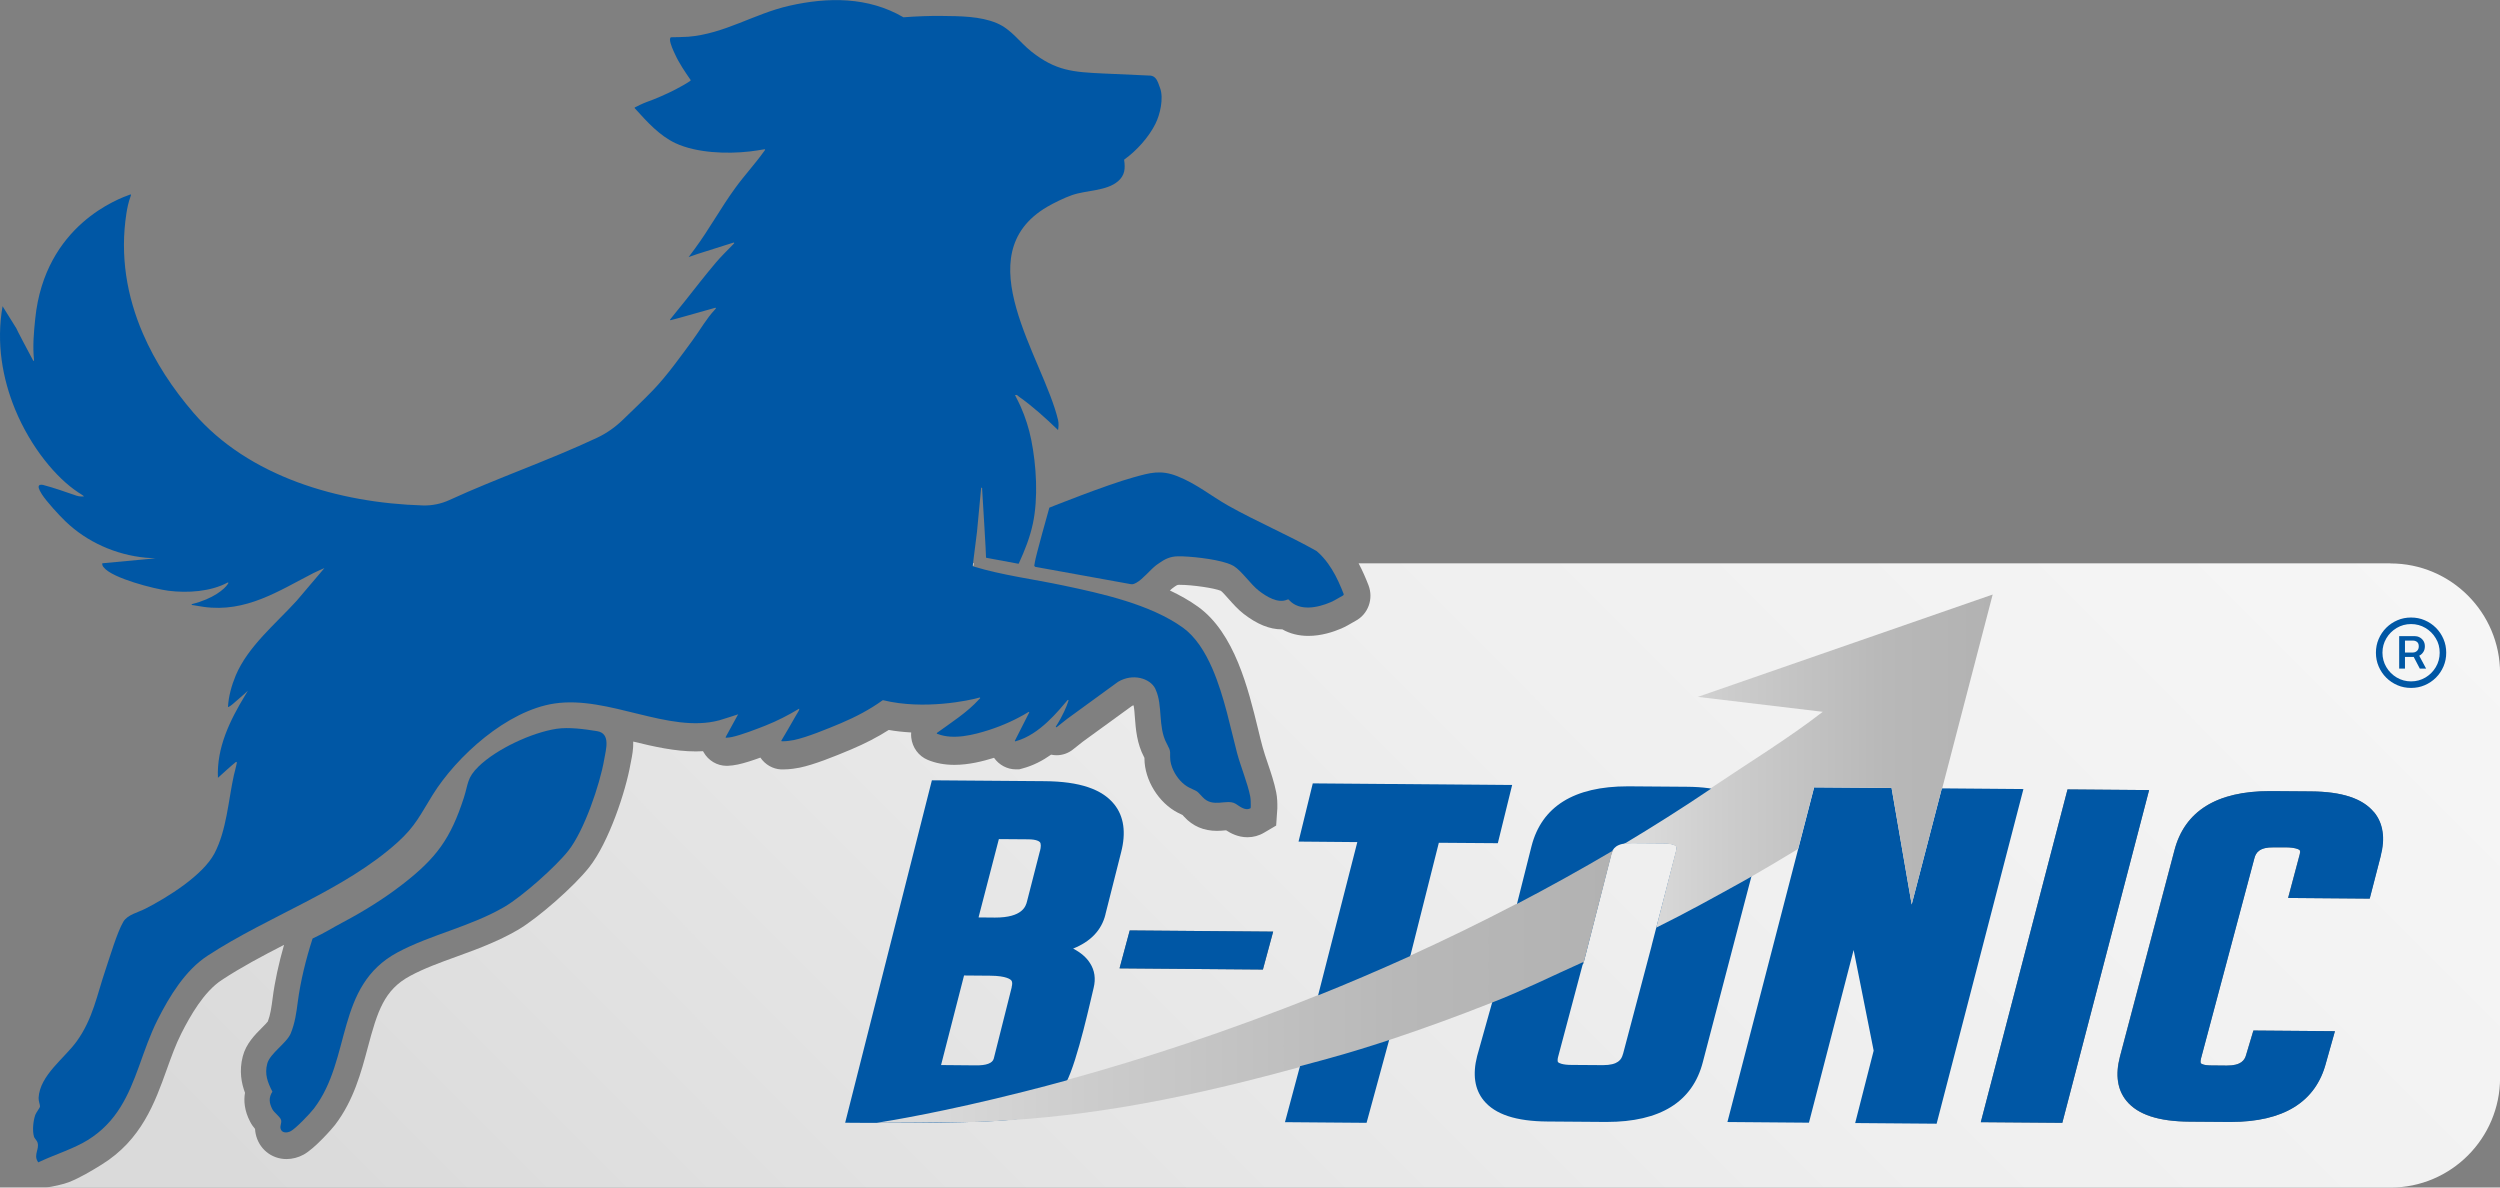 <svg xmlns="http://www.w3.org/2000/svg" width="320" height="152" viewBox="0 0 320 152" fill="none"><rect x="0" y="0" width="320" height="152" fill="#808080" stroke="none"/><g clip-path="url(#clip0_246_5059)"><path d="M206.477 108.862C206.346 109.069 206.28 109.266 206.252 109.407L202.683 123.301C202.683 123.301 202.636 123.32 202.608 123.329L199.424 135.332C199.386 135.473 199.377 135.605 199.377 135.708C199.377 135.821 199.377 135.906 199.424 135.953C199.527 136.084 200.016 136.301 201.152 136.31L205.172 136.338C207.107 136.338 207.558 135.623 207.736 134.918L212 118.795L214.536 108.899C214.602 108.636 214.602 108.42 214.536 108.335C214.433 108.203 213.944 107.978 212.817 107.968L209.06 107.94C209.06 107.94 209.013 107.94 208.995 107.94C208.516 107.94 208.14 107.987 207.821 108.062C207.745 108.109 207.67 108.156 207.595 108.203C207.229 108.42 206.853 108.645 206.487 108.862H206.477Z" fill="url(#paint0_linear_246_5059)"></path><path d="M133.106 108.946C133.247 108.401 133.247 107.996 133.106 107.808C133.041 107.724 132.731 107.441 131.566 107.432L127.847 107.404L127.79 107.611L125.395 116.839L125.245 117.431L127.349 117.45C130.909 117.469 131.294 115.973 131.444 115.399L133.097 108.946H133.106Z" fill="url(#paint1_linear_246_5059)"></path><path d="M126.785 124.9L123.404 124.872L123.366 125.031L120.464 136.338H120.699L124.831 136.376C126.249 136.404 127.048 136.103 127.207 135.52L129.509 126.377C129.612 125.972 129.602 125.69 129.48 125.53C129.368 125.389 128.851 124.928 126.794 124.909L126.785 124.9Z" fill="url(#paint2_linear_246_5059)"></path><path d="M305.968 72.11H173.905C174.403 73.051 174.816 74.001 175.164 74.904C175.84 76.654 175.126 78.62 173.501 79.476C173.36 79.551 173.229 79.636 173.088 79.711C172.722 79.927 172.271 80.191 171.698 80.445C170.693 80.877 169.143 81.395 167.481 81.395C166.241 81.395 165.105 81.112 164.137 80.557C164.109 80.557 164.09 80.557 164.062 80.557C162.512 80.557 160.916 79.908 159.197 78.582C158.455 78.008 157.816 77.284 157.253 76.654C156.952 76.315 156.501 75.798 156.276 75.628C155.478 75.28 152.622 74.857 150.988 74.857H150.904C150.725 74.857 150.65 74.857 150.021 75.337C149.955 75.384 149.861 75.478 149.748 75.581C151.016 76.183 152.237 76.861 153.346 77.66C158.032 81.028 159.77 88.148 161.038 93.341C161.235 94.159 161.423 94.94 161.611 95.617C161.78 96.248 162.024 96.972 162.287 97.743C162.691 98.938 163.104 100.17 163.348 101.383C163.499 102.127 163.508 102.841 163.499 103.387V103.472L163.348 105.673L161.799 106.585C161.151 106.971 160.418 107.168 159.676 107.168C158.464 107.168 157.535 106.661 156.952 106.284C156.924 106.284 156.896 106.284 156.858 106.284C156.558 106.312 156.182 106.35 155.769 106.35C154.078 106.35 152.669 105.748 151.571 104.544C151.524 104.497 151.439 104.403 151.364 104.318C151.214 104.252 151.016 104.158 150.763 104.027C148.311 102.766 146.508 99.86 146.489 97.113C146.489 97.075 146.489 97.038 146.489 97.009C146.471 96.981 146.461 96.953 146.442 96.915C145.513 95.156 145.381 93.332 145.268 91.874C145.231 91.319 145.184 90.707 145.099 90.284C145.043 90.293 144.987 90.312 144.921 90.34L138.591 94.94L137.323 95.947C136.731 96.417 135.989 96.671 135.247 96.671C135.003 96.671 134.768 96.643 134.543 96.596C133.462 97.358 132.232 98.007 130.87 98.364L130.457 98.477H130.016C128.917 98.477 127.874 97.912 127.236 97C125.808 97.442 124.005 97.903 122.164 97.903C120.915 97.903 119.759 97.687 118.745 97.263C117.59 96.784 116.782 95.692 116.641 94.413C116.613 94.188 116.613 93.971 116.632 93.755C115.636 93.698 114.669 93.595 113.758 93.435C112.33 94.347 110.743 95.166 108.949 95.928C106.714 96.868 104.178 97.884 102.356 98.26C102.018 98.326 101.153 98.486 100.28 98.486C100.177 98.486 100.073 98.486 99.98 98.486C98.918 98.439 97.932 97.865 97.331 96.972C96.326 97.339 95.293 97.677 94.448 97.856C94.006 97.95 93.574 98.007 93.133 98.025H93.067H93.001C91.79 98.025 90.653 97.348 90.052 96.266C90.033 96.229 90.014 96.191 89.986 96.153C89.686 96.172 89.385 96.172 89.085 96.182C86.38 96.182 83.675 95.561 81.054 94.921C81.082 95.862 80.913 96.737 80.782 97.386C80.754 97.517 80.726 97.649 80.707 97.771C80.096 101.289 77.917 107.846 75.41 111.016C73.465 113.48 68.863 117.516 66.299 119.021C63.735 120.516 61.03 121.504 58.419 122.454C56.287 123.225 54.268 123.959 52.493 124.919C49.177 126.696 48.313 129.424 47.074 134.09C46.228 137.251 45.28 140.844 42.885 143.986C42.509 144.475 40.274 147.024 38.855 147.795C38.179 148.162 37.418 148.36 36.667 148.36C34.732 148.36 33.107 147.024 32.722 145.105C32.675 144.898 32.657 144.691 32.647 144.503C32.431 144.249 32.206 143.948 32.018 143.581C31.276 142.161 31.182 140.9 31.36 139.875C30.919 138.699 30.581 137.081 31.079 135.2C31.501 133.582 32.638 132.444 33.549 131.531C33.793 131.287 34.141 130.939 34.281 130.751C34.61 129.895 34.742 128.963 34.901 127.75C35.164 125.671 35.681 123.31 36.357 120.94C33.539 122.388 30.863 123.809 28.392 125.436C26.091 126.941 24.345 130.045 23.227 132.246C22.485 133.704 21.931 135.266 21.339 136.912C19.827 141.126 18.117 145.905 13.018 149.065C11.665 149.902 10.284 150.73 8.829 151.313C8.134 151.586 6.781 151.887 5.87 152.009H305.978C313.726 152.009 320.009 145.716 320.009 137.956V86.173C320.009 78.413 313.726 72.12 305.978 72.12L305.968 72.11ZM162.963 119.246L161.658 124.1H161.564L143.305 123.95L144.611 119.096L162.973 119.246H162.963ZM253.541 143.638L264.643 101.045L275.077 101.129L263.976 143.722L253.541 143.638ZM304.71 109.614L303.31 115.023L292.866 114.938L294.35 109.37C294.416 109.116 294.416 108.899 294.35 108.824C294.247 108.692 293.758 108.476 292.622 108.467H291.025C289.166 108.429 288.724 109.163 288.546 109.868L281.718 135.473C281.614 135.858 281.661 136.046 281.699 136.103C281.699 136.112 281.924 136.366 283.014 136.376L285.024 136.395C286.865 136.395 287.325 135.689 287.503 134.984L288.424 131.908L298.858 131.992L297.722 136.018C296.416 141.041 292.303 143.609 285.493 143.609C285.418 143.609 285.352 143.609 285.277 143.609L280.252 143.572C276.27 143.543 273.631 142.678 272.185 140.919C271.02 139.499 270.729 137.599 271.339 135.256L278.308 108.871C279.614 103.82 283.728 101.261 290.537 101.261C290.612 101.261 290.678 101.261 290.753 101.261L295.778 101.299C299.76 101.327 302.399 102.202 303.846 103.951C305.01 105.372 305.301 107.272 304.691 109.614H304.71Z" fill="url(#paint3_linear_246_5059)"></path><path d="M124.493 72.374C124.493 72.374 124.512 72.43 124.54 72.44C124.559 72.44 124.578 72.44 124.587 72.449L124.634 72.101H124.531L124.493 72.365V72.374Z" fill="url(#paint4_linear_246_5059)"></path><path d="M149.392 95.269C149.514 95.495 149.599 95.664 149.664 95.805C149.599 95.645 149.495 95.439 149.326 95.119C149.354 95.166 149.364 95.222 149.392 95.269Z" fill="url(#paint5_linear_246_5059)"></path><path d="M206.449 108.881C206.449 108.881 206.468 108.871 206.487 108.862C206.496 108.843 206.496 108.834 206.515 108.815C206.496 108.834 206.468 108.862 206.459 108.881H206.449Z" fill="url(#paint6_linear_246_5059)"></path><path d="M136.845 138.182C136.845 138.182 136.845 138.154 136.863 138.135C134.929 138.671 133.078 139.16 131.331 139.602C121.15 142.189 113.965 143.431 112.209 143.694C113.965 143.421 120.84 142.302 131.05 139.706C132.881 139.245 134.816 138.727 136.845 138.172V138.182Z" fill="url(#paint7_linear_246_5059)"></path><path d="M166.401 136.451L166.373 136.564C166.448 136.545 166.523 136.526 166.598 136.507C168.411 136.009 170.28 135.473 172.168 134.899C173.549 134.485 174.948 134.034 176.366 133.582C174.901 134.052 173.436 134.513 171.99 134.927C170.092 135.473 168.233 135.981 166.401 136.46V136.451Z" fill="url(#paint8_linear_246_5059)"></path><path d="M180.49 122.36V122.313C176.564 124.1 172.703 125.756 168.937 127.27C168.881 127.298 168.825 127.317 168.759 127.336V127.374C172.572 125.84 176.489 124.166 180.49 122.351V122.36Z" fill="url(#paint9_linear_246_5059)"></path><path d="M130.335 72.157C130.335 72.157 130.392 72.157 130.411 72.12C130.411 72.12 130.411 72.12 130.411 72.111C131.162 70.474 131.829 68.799 132.204 67.04C132.909 63.748 132.655 59.572 131.998 56.289C131.707 54.849 131.256 53.42 130.655 52.065C130.457 51.623 130.241 51.19 130.016 50.758C129.988 50.701 129.96 50.635 129.922 50.57C130.194 50.485 130.26 50.654 130.429 50.776C132.139 51.971 133.792 53.476 135.285 54.906C135.276 54.878 135.417 55.085 135.435 55.009C135.473 54.812 135.548 54.229 135.435 53.777C133.557 45.819 123.526 32.66 134.026 26.48C134.9 25.971 136.262 25.304 137.22 24.974C139.089 24.325 141.634 24.466 143.109 23.197C143.992 22.435 144.048 21.569 143.888 20.469C143.888 20.45 143.907 20.431 143.916 20.412C145.485 19.302 147.035 17.562 147.889 15.86C148.5 14.646 148.969 12.567 148.49 11.269C148.415 11.062 148.34 10.846 148.256 10.63C148.077 10.178 147.833 9.764 147.288 9.679L141.23 9.407C137.351 9.228 135.144 9.068 132.035 6.613C130.476 5.381 129.49 3.772 127.593 2.963C125.451 2.06 122.869 2.07 120.568 2.041C118.943 2.022 117.318 2.088 115.674 2.211C115.665 2.211 115.646 2.211 115.637 2.211C111.138 -0.414 106 -0.395 101.004 0.743C96.542 1.759 92.748 4.318 88.099 4.703C87.714 4.741 86.098 4.769 85.892 4.769C85.873 4.769 85.864 4.769 85.854 4.788C85.582 5.014 85.948 5.936 86.211 6.528C86.296 6.707 86.361 6.857 86.408 6.952C86.925 8.09 87.686 9.209 88.399 10.234C88.409 10.253 88.399 10.272 88.39 10.291C88.39 10.3 88.39 10.319 88.39 10.329C87.733 10.78 87.15 11.081 86.502 11.429C85.403 12.003 83.929 12.652 82.755 13.066C82.276 13.235 81.496 13.63 81.261 13.752C81.224 13.771 81.224 13.818 81.243 13.847C81.271 13.884 81.308 13.912 81.337 13.95C82.849 15.615 84.417 17.364 86.455 18.324C89.151 19.584 93.039 19.726 95.969 19.387C96.542 19.321 97.266 19.208 97.857 19.105C97.914 19.095 97.951 19.152 97.923 19.199C97.895 19.236 97.867 19.265 97.848 19.302C96.683 20.948 95.284 22.444 94.1 24.081C92.269 26.592 90.785 29.339 88.935 31.841L88.146 32.904L88.446 32.801L89.226 32.528L93.894 31.051C93.96 31.032 94.007 31.108 93.96 31.154C93.922 31.201 93.875 31.239 93.838 31.286C93.086 32.067 92.307 32.81 91.602 33.647C90.25 35.246 88.963 36.911 87.667 38.548C87.413 38.877 86.145 40.41 85.779 40.89C85.741 40.937 85.788 41.003 85.845 40.984L85.948 40.956L86.981 40.683L91.555 39.395C91.621 39.376 91.659 39.451 91.621 39.498C91.583 39.536 91.555 39.583 91.518 39.62C90.391 40.815 89.611 42.254 88.644 43.562C87.103 45.659 85.394 48.058 83.6 49.93C82.351 51.228 81.027 52.47 79.731 53.73C78.763 54.671 77.655 55.452 76.424 56.035C70.235 58.941 63.717 61.161 57.509 64.011C56.466 64.491 55.311 64.726 54.156 64.698C43.383 64.378 31.831 61.03 24.768 52.837C22.1 49.742 19.855 46.327 18.287 42.687C16.23 37.908 15.338 32.725 16.183 27.298C16.296 26.583 16.437 25.877 16.728 25.097C16.747 25.059 16.756 25.021 16.765 24.974C16.784 24.927 16.737 24.871 16.69 24.89C15.3 25.388 5.739 28.765 4.509 40.796C4.321 42.621 4.171 44.314 4.358 46.12C4.358 46.186 4.274 46.214 4.246 46.158C3.729 45.189 2.095 42.113 2.086 42.019L0.329 39.197C-0.507 43.919 0.329 48.491 1.935 52.404C3.964 57.314 7.223 61.19 10.012 63.024C10.2 63.146 10.623 63.4 10.736 63.522C10.755 63.532 10.707 63.551 10.623 63.551C10.445 63.56 10.106 63.551 9.796 63.447C8.425 62.977 6.894 62.431 5.486 62.064C4.809 61.952 4.884 62.365 5.082 62.779C5.166 62.949 5.269 63.127 5.354 63.259C5.974 64.218 7.542 65.93 8.397 66.749C11.13 69.373 14.812 71.019 18.644 71.386L19.902 71.471L18.747 71.574L13.093 72.101C13.074 72.289 13.112 72.393 13.187 72.506C13.215 72.553 13.253 72.6 13.3 72.647C14.399 74.02 19.743 75.384 21.574 75.619C23.997 75.92 26.956 75.741 29.135 74.566C29.191 74.537 29.248 74.584 29.229 74.641C29.21 74.678 29.172 74.735 29.135 74.791C28.75 75.384 27.313 76.644 24.58 77.322C24.514 77.341 24.514 77.435 24.58 77.444L24.777 77.472L26.054 77.679C31.492 78.441 35.663 75.638 40.142 73.343C40.359 73.23 41.542 72.694 41.523 72.722L41.232 73.061L37.973 76.898C35.287 79.852 31.727 82.749 30.168 86.474C29.642 87.735 29.248 89.155 29.182 90.5C29.21 90.5 29.238 90.5 29.285 90.472C29.417 90.416 29.614 90.265 29.764 90.143C30.412 89.56 31.098 89.023 31.727 88.412C31.614 88.6 31.502 88.788 31.389 88.976C29.436 92.193 27.717 95.693 27.895 99.559C27.895 99.559 27.933 99.531 27.98 99.484C28.318 99.183 29.614 97.988 30.215 97.517C30.262 97.546 30.271 97.546 30.318 97.574C30.318 97.612 30.309 97.659 30.3 97.706C30.234 98.11 30.008 98.9 29.933 99.239C29.22 102.475 29.013 106.266 27.444 109.247C25.97 112.041 21.452 114.863 18.606 116.312C17.677 116.791 16.324 117.074 15.789 117.977C14.981 119.35 14.07 122.482 13.506 124.129C12.398 127.393 11.9 130.393 9.825 133.281C8.266 135.454 5.091 137.636 4.941 140.524C4.922 140.966 5.129 141.38 5.119 141.634C5.119 141.775 4.621 142.415 4.518 142.706C4.246 143.468 4.124 144.729 4.349 145.491C4.368 145.547 4.396 145.604 4.424 145.651C4.537 145.839 4.715 146.018 4.79 146.196C4.8 146.224 4.8 146.253 4.809 146.272C5.053 147.033 4.321 147.786 4.79 148.614L4.809 148.642L4.894 148.783C4.997 148.736 5.11 148.68 5.223 148.633C7.129 147.748 9.496 147.005 11.224 145.933C14.981 143.609 16.456 140.157 17.78 136.526C18.512 134.513 19.198 132.444 20.203 130.469C21.696 127.524 23.706 124.204 26.543 122.351C26.561 122.341 26.58 122.323 26.599 122.313C34.376 117.234 44.031 113.988 50.878 107.827C53.179 105.758 53.836 104.224 55.377 101.75C58.457 96.793 64.9 90.952 70.977 90.049C77.918 89.014 85.61 93.924 92.053 92.203C92.419 92.109 94.495 91.431 94.486 91.431C94.486 91.431 94.429 91.535 94.335 91.695C93.988 92.325 93.124 93.924 92.889 94.338C92.861 94.385 92.898 94.432 92.945 94.432C92.973 94.432 93.002 94.432 93.02 94.423C93.246 94.413 93.462 94.385 93.687 94.338C94.908 94.075 96.796 93.341 97.989 92.871C99.482 92.278 100.91 91.544 102.281 90.717C102.328 90.754 102.3 90.858 102.243 90.971C102.15 91.168 101.971 91.422 101.915 91.526C101.492 92.297 100.28 94.347 100.018 94.79C99.989 94.827 100.018 94.884 100.064 94.884C100.093 94.884 100.121 94.884 100.149 94.884C100.6 94.884 101.192 94.818 101.633 94.724C103.295 94.376 106 93.256 107.616 92.579C109.504 91.779 111.326 90.829 112.979 89.635C112.997 89.625 113.016 89.616 113.035 89.625C118.238 90.905 124.09 89.663 125.376 89.287C125.442 89.268 125.489 89.343 125.442 89.39C125.404 89.437 125.358 89.466 125.32 89.513C123.798 91.196 121.779 92.466 119.929 93.811C119.891 93.84 119.901 93.905 119.938 93.924C119.976 93.943 120.023 93.943 120.06 93.962C122.061 94.724 124.644 94.065 126.607 93.435C128.372 92.861 130.072 92.099 131.641 91.14C131.697 91.102 131.763 91.159 131.735 91.215L131.66 91.356L129.913 94.799C129.885 94.846 129.932 94.903 129.988 94.893C130.007 94.893 130.035 94.874 130.054 94.865C133.087 94.018 135.473 90.98 136.656 89.607C136.703 89.56 136.788 89.607 136.769 89.663C136.76 89.701 136.741 89.757 136.722 89.814C136.534 90.397 136.065 91.573 135.154 92.993C135.116 93.049 135.191 93.115 135.247 93.078L135.351 93.002L136.572 92.034L143.109 87.274C145.006 86.136 147.194 86.832 147.861 88.12C147.889 88.177 147.899 88.233 147.927 88.28C148.857 90.293 148.199 93.012 149.317 95.128C149.317 95.138 149.326 95.147 149.336 95.166C149.505 95.486 149.608 95.693 149.674 95.853C149.805 96.191 149.777 96.351 149.777 96.953C149.777 97.508 149.946 98.101 150.219 98.665C150.66 99.568 151.383 100.387 152.191 100.8C153.29 101.365 153.027 101.036 153.938 102.033C155.253 103.462 156.99 102.23 158.117 102.86C158.615 103.143 159.367 103.867 160.08 103.444L160.099 103.161C160.099 102.757 160.099 102.315 160.024 101.92C159.686 100.217 158.812 98.138 158.343 96.379C157.554 93.407 156.727 89.155 155.196 85.609C154.248 83.427 153.036 81.508 151.402 80.332C147.241 77.35 141.071 75.986 136.065 74.933C132.242 74.124 128.344 73.644 124.597 72.506C124.578 72.506 124.559 72.506 124.55 72.496C124.522 72.496 124.503 72.459 124.503 72.43L124.54 72.167L125.057 68.056L125.583 62.478C125.583 62.403 125.705 62.403 125.714 62.478C125.714 62.516 125.714 62.572 125.714 62.619C125.855 64.933 126.212 70.737 126.212 71.339C126.212 71.367 126.231 71.396 126.259 71.405H126.287" fill="#0057A5"></path><path d="M264.643 101.045L253.542 143.638L263.977 143.722L275.088 101.13L264.643 101.045Z" fill="#0057A5"></path><path d="M303.865 103.951C302.419 102.202 299.78 101.327 295.797 101.299L290.773 101.261C290.697 101.261 290.632 101.261 290.557 101.261C283.747 101.261 279.633 103.82 278.328 108.871L271.359 135.256C270.748 137.599 271.04 139.508 272.204 140.919C273.651 142.669 276.29 143.544 280.272 143.572L285.297 143.609C285.372 143.609 285.438 143.609 285.513 143.609C292.322 143.609 296.436 141.051 297.742 136.018L298.878 131.992L288.443 131.908L287.523 134.984C287.344 135.689 286.884 136.404 285.043 136.395L283.033 136.376C281.944 136.376 281.728 136.112 281.719 136.103C281.681 136.056 281.634 135.858 281.737 135.473L288.565 109.868C288.744 109.163 289.185 108.429 291.045 108.457H292.642C293.778 108.476 294.257 108.702 294.37 108.824C294.435 108.899 294.435 109.116 294.37 109.37L292.886 114.938L303.33 115.023L304.729 109.614C305.34 107.272 305.049 105.362 303.884 103.951H303.865Z" fill="#0057A5"></path><path d="M143.297 123.95L161.555 124.1H161.649L162.964 119.247L144.602 119.096L143.297 123.95Z" fill="#0057A5"></path><path d="M141.494 117.036L143.504 109.087C144.152 106.566 143.86 104.506 142.639 102.973C141.08 101.007 138.178 100.029 133.755 99.991L119.281 99.878L108.18 143.713H108.574C108.574 143.713 123.245 143.863 128.739 143.393C130.27 143.261 131.857 143.092 133.238 142.368C134.703 141.596 135.717 139.978 136.478 138.539C137.943 135.774 139.709 127.515 139.982 126.461C140.273 125.285 140.122 124.213 139.521 123.282C139.061 122.548 138.338 121.927 137.361 121.419C139.615 120.516 140.996 119.058 141.494 117.064V117.036ZM129.5 126.367L127.199 135.51C127.039 136.094 126.25 136.395 124.823 136.366L120.69 136.329H120.455L123.357 125.022L123.395 124.862L126.776 124.89C128.833 124.909 129.359 125.37 129.462 125.511C129.584 125.671 129.594 125.953 129.49 126.358L129.5 126.367ZM133.106 108.946L131.453 115.399C131.303 115.964 130.918 117.459 127.358 117.45L125.255 117.431L125.405 116.838L127.8 107.611L127.856 107.404L131.576 107.432C132.731 107.432 133.041 107.723 133.116 107.808C133.257 107.987 133.257 108.401 133.116 108.946H133.106Z" fill="#0057A5"></path><path d="M168.035 100.273L166.213 107.723L173.736 107.789L166.373 136.564L164.476 143.638L174.92 143.722L177.812 133.112L184.171 107.874L191.722 107.93L193.554 100.48L168.035 100.273Z" fill="#0057A5"></path><path d="M248.845 100.913H248.601H248.554L244.694 115.776L242.121 100.857L232.212 100.782L230.202 108.552L230.174 108.646L221.11 143.619L231.545 143.704L237.265 121.598L239.829 134.485L237.462 143.751L247.887 143.835L258.998 100.998L248.845 100.913Z" fill="#0057A5"></path><path d="M165.001 76.804C166.335 78.281 168.674 77.792 170.336 77.077C170.937 76.814 171.369 76.503 171.895 76.23C171.98 76.183 172.017 76.089 171.98 76.005C171.886 75.76 171.783 75.516 171.679 75.262C171.219 74.152 170.674 73.079 169.97 72.11C169.557 71.546 169.087 71.01 168.542 70.549C168.533 70.549 168.524 70.53 168.505 70.521C164.861 68.47 160.86 66.767 157.234 64.736C154.999 63.475 153.149 61.914 150.678 60.945C148.556 60.117 147.241 60.503 145.109 61.095C141.53 62.083 134.317 64.98 134.317 64.98C134.252 65.197 132.542 71.283 132.458 71.979C132.458 72.016 132.448 72.063 132.439 72.11C132.42 72.195 132.411 72.28 132.392 72.355C132.373 72.43 132.42 72.487 132.476 72.524C132.495 72.543 132.514 72.562 132.542 72.562L144.799 74.782C145.062 74.81 145.25 74.697 145.466 74.584C146.274 74.142 147.222 72.938 147.992 72.346C148.114 72.251 148.218 72.186 148.34 72.101C149.091 71.565 149.786 71.217 150.801 71.207C152.172 71.189 155.365 71.499 157.121 72.101C157.441 72.214 157.723 72.327 157.929 72.458C158.972 73.117 160.071 74.791 161.141 75.619C162.08 76.343 163.574 77.293 164.785 76.748C164.861 76.71 164.954 76.729 165.011 76.795L165.001 76.804Z" fill="#0057A5"></path><path d="M34.864 139.734C34.376 140.496 34.442 141.182 34.864 141.982C35.099 142.433 35.841 142.923 35.973 143.346C36.085 143.732 35.832 144.051 35.907 144.437C36.038 145.058 36.752 145.039 37.222 144.785C37.879 144.428 39.692 142.537 40.18 141.897C45.064 135.491 42.867 126.217 50.878 121.908C55.123 119.632 60.242 118.607 64.572 116.076C66.854 114.741 71.109 110.959 72.743 108.899C74.762 106.35 76.781 100.443 77.336 97.226C77.561 95.918 78.2 93.868 76.415 93.585C74.856 93.331 72.818 93.049 71.25 93.284C68.075 93.764 63.576 95.862 61.275 98.091C59.744 99.577 59.96 100.311 59.359 102.155C57.678 107.328 55.875 109.83 51.517 113.198C49.178 115.013 46.558 116.641 43.928 118.033C42.416 118.833 41.57 119.406 40.011 120.131C39.185 122.68 38.452 125.615 38.114 128.258C37.936 129.631 37.757 130.939 37.222 132.256C36.705 133.526 34.554 134.824 34.207 136.15C33.85 137.495 34.254 138.549 34.874 139.743L34.864 139.734Z" fill="#0057A5"></path><path d="M308.617 88.054C307.997 88.054 307.415 87.942 306.87 87.706C306.325 87.471 305.846 87.151 305.433 86.737C305.02 86.324 304.701 85.844 304.466 85.298C304.231 84.753 304.118 84.169 304.118 83.549C304.118 82.928 304.231 82.345 304.466 81.799C304.701 81.254 305.02 80.774 305.433 80.36C305.846 79.946 306.325 79.626 306.87 79.391C307.415 79.156 307.997 79.043 308.617 79.043C309.237 79.043 309.819 79.156 310.364 79.391C310.909 79.626 311.388 79.946 311.801 80.36C312.214 80.774 312.534 81.254 312.768 81.799C313.003 82.345 313.116 82.928 313.116 83.549C313.116 84.169 313.003 84.753 312.768 85.298C312.534 85.844 312.214 86.324 311.801 86.737C311.388 87.151 310.909 87.471 310.364 87.706C309.819 87.942 309.237 88.054 308.617 88.054ZM308.617 87.217C309.293 87.217 309.904 87.048 310.458 86.719C311.012 86.389 311.453 85.947 311.782 85.392C312.111 84.837 312.28 84.226 312.28 83.549C312.28 82.871 312.12 82.26 311.782 81.705C311.453 81.15 311.012 80.708 310.458 80.379C309.904 80.049 309.293 79.88 308.617 79.88C307.941 79.88 307.33 80.049 306.776 80.379C306.222 80.708 305.781 81.15 305.452 81.705C305.123 82.26 304.954 82.871 304.954 83.549C304.954 84.226 305.123 84.837 305.452 85.392C305.781 85.947 306.222 86.389 306.776 86.719C307.33 87.048 307.941 87.217 308.617 87.217ZM307.095 85.581V81.423H309.087C309.293 81.423 309.5 81.47 309.697 81.573C309.894 81.677 310.054 81.818 310.186 82.015C310.317 82.213 310.383 82.448 310.383 82.73C310.383 83.013 310.317 83.257 310.186 83.455C310.054 83.662 309.885 83.812 309.678 83.925C309.472 84.038 309.265 84.085 309.049 84.085H307.509V83.52H308.861C309.049 83.52 309.228 83.455 309.378 83.314C309.528 83.172 309.603 82.984 309.603 82.73C309.603 82.476 309.528 82.279 309.378 82.166C309.228 82.053 309.058 81.997 308.88 81.997H307.837V85.581H307.114H307.095ZM309.509 83.652L310.542 85.581H309.735L308.73 83.652H309.509Z" fill="#0057A5"></path><path d="M224.078 103.397C222.622 101.619 219.955 100.735 215.935 100.706L208.562 100.65C208.487 100.65 208.412 100.65 208.346 100.65C201.481 100.65 197.339 103.227 196.033 108.316L190.999 128.305L189.074 135.172C188.472 137.523 188.754 139.442 189.919 140.863C191.375 142.641 194.042 143.525 198.062 143.553L205.435 143.609C205.51 143.609 205.585 143.609 205.651 143.609C212.516 143.609 216.658 141.032 217.964 135.943L223.195 115.945L224.172 112.22L224.923 109.088C225.524 106.736 225.243 104.817 224.078 103.397ZM207.736 134.918C207.557 135.633 207.106 136.338 205.172 136.338L201.152 136.31C200.015 136.31 199.527 136.075 199.424 135.953C199.386 135.906 199.377 135.821 199.377 135.708C199.377 135.605 199.386 135.482 199.424 135.332L202.57 123.498L202.683 123.301L206.242 109.332C206.421 108.617 206.872 107.912 208.806 107.912L212.826 107.94C213.963 107.94 214.451 108.175 214.554 108.297C214.592 108.344 214.601 108.429 214.601 108.542C214.601 108.645 214.592 108.768 214.554 108.918L211.455 120.855L211.399 121.081V121.1L207.745 134.918H207.736Z" fill="#0057A5"></path><path d="M202.617 123.329C202.617 123.329 202.664 123.31 202.692 123.301L206.261 109.407C206.299 109.266 206.355 109.069 206.486 108.862C206.477 108.862 206.468 108.871 206.449 108.881C202.307 111.326 198.184 113.603 194.098 115.738L194.117 115.682C189.562 118.061 185.063 120.244 180.649 122.257C180.602 122.276 180.555 122.294 180.508 122.323V122.37C176.497 124.185 172.581 125.859 168.758 127.393V127.355C156.915 132.124 146.067 135.605 137.107 138.088C137.022 138.107 136.947 138.135 136.862 138.154C136.862 138.173 136.862 138.182 136.844 138.201C134.815 138.765 132.88 139.273 131.049 139.734C120.839 142.321 113.964 143.45 112.208 143.722L117.571 143.694L125.01 143.61C125.01 143.61 125.028 143.61 125.038 143.61C136.9 143.149 148.95 141.38 166.373 136.583L166.401 136.47C168.232 135.99 170.092 135.482 171.989 134.937C173.426 134.523 174.891 134.062 176.366 133.592C176.873 133.422 177.38 133.262 177.897 133.093C182.123 131.691 186.5 130.102 190.989 128.324C194.812 126.847 198.691 124.909 202.673 123.132L202.617 123.348V123.329Z" fill="url(#paint10_linear_246_5059)"></path><path d="M232.212 100.781L242.121 100.857L244.694 115.775L248.554 100.913H248.601L255.063 76.099L217.316 89.202L233.311 91.111C229.047 94.432 223.458 97.875 219.119 100.8C219.072 100.838 219.016 100.866 218.969 100.904C218.997 100.904 219.035 100.904 219.072 100.913C215.325 103.443 211.559 105.823 207.802 108.071C208.121 108.006 208.497 107.949 208.976 107.949C208.995 107.949 209.023 107.949 209.042 107.949L212.798 107.977C213.935 107.977 214.414 108.213 214.517 108.344C214.583 108.429 214.583 108.645 214.517 108.909L211.981 118.804L212 118.738C215.719 116.904 219.514 114.806 223.336 112.681C223.581 112.54 223.825 112.408 224.069 112.267C226.088 111.11 228.108 109.906 230.155 108.664L230.183 108.57L232.193 100.8L232.212 100.781Z" fill="url(#paint11_linear_246_5059)"></path></g><defs><linearGradient id="paint0_linear_246_5059" x1="196.343" y1="132.867" x2="217.715" y2="111.519" gradientUnits="userSpaceOnUse"><stop offset="0.06" stop-color="#DADADA"></stop><stop offset="0.1" stop-color="#DBDBDB"></stop><stop offset="0.63" stop-color="#EFEFEF"></stop><stop offset="1" stop-color="#F6F6F6"></stop></linearGradient><linearGradient id="paint1_linear_246_5059" x1="124.578" y1="116.735" x2="133.317" y2="108.01" gradientUnits="userSpaceOnUse"><stop offset="0.06" stop-color="#DADADA"></stop><stop offset="0.1" stop-color="#DBDBDB"></stop><stop offset="0.63" stop-color="#EFEFEF"></stop><stop offset="1" stop-color="#F6F6F6"></stop></linearGradient><linearGradient id="paint2_linear_246_5059" x1="119.844" y1="135.727" x2="129.768" y2="125.818" gradientUnits="userSpaceOnUse"><stop offset="0.06" stop-color="#DADADA"></stop><stop offset="0.1" stop-color="#DBDBDB"></stop><stop offset="0.63" stop-color="#EFEFEF"></stop><stop offset="1" stop-color="#F6F6F6"></stop></linearGradient><linearGradient id="paint3_linear_246_5059" x1="81.28" y1="227.534" x2="274.424" y2="34.695" gradientUnits="userSpaceOnUse"><stop offset="0.06" stop-color="#DADADA"></stop><stop offset="0.1" stop-color="#DBDBDB"></stop><stop offset="0.63" stop-color="#EFEFEF"></stop><stop offset="1" stop-color="#F6F6F6"></stop></linearGradient><linearGradient id="paint4_linear_246_5059" x1="124.456" y1="72.383" x2="124.681" y2="72.158" gradientUnits="userSpaceOnUse"><stop offset="0.06" stop-color="#DADADA"></stop><stop offset="0.1" stop-color="#DBDBDB"></stop><stop offset="0.63" stop-color="#EFEFEF"></stop><stop offset="1" stop-color="#F6F6F6"></stop></linearGradient><linearGradient id="paint5_linear_246_5059" x1="149.411" y1="95.542" x2="149.58" y2="95.373" gradientUnits="userSpaceOnUse"><stop offset="0.06" stop-color="#DADADA"></stop><stop offset="0.1" stop-color="#DBDBDB"></stop><stop offset="0.63" stop-color="#EFEFEF"></stop><stop offset="1" stop-color="#F6F6F6"></stop></linearGradient><linearGradient id="paint6_linear_246_5059" x1="206.449" y1="108.843" x2="206.506" y2="108.843" gradientUnits="userSpaceOnUse"><stop offset="0.06" stop-color="#DADADA"></stop><stop offset="0.29" stop-color="#CCCCCC"></stop><stop offset="0.71" stop-color="#B8B8B8"></stop><stop offset="1" stop-color="#B2B2B2"></stop></linearGradient><linearGradient id="paint7_linear_246_5059" x1="112.2" y1="140.919" x2="136.854" y2="140.919" gradientUnits="userSpaceOnUse"><stop offset="0.06" stop-color="#DADADA"></stop><stop offset="0.29" stop-color="#CCCCCC"></stop><stop offset="0.71" stop-color="#B8B8B8"></stop><stop offset="1" stop-color="#B2B2B2"></stop></linearGradient><linearGradient id="paint8_linear_246_5059" x1="166.373" y1="135.068" x2="176.366" y2="135.068" gradientUnits="userSpaceOnUse"><stop offset="0.06" stop-color="#DADADA"></stop><stop offset="0.29" stop-color="#CCCCCC"></stop><stop offset="0.71" stop-color="#B8B8B8"></stop><stop offset="1" stop-color="#B2B2B2"></stop></linearGradient><linearGradient id="paint9_linear_246_5059" x1="168.749" y1="124.843" x2="180.499" y2="124.843" gradientUnits="userSpaceOnUse"><stop offset="0.06" stop-color="#DADADA"></stop><stop offset="0.29" stop-color="#CCCCCC"></stop><stop offset="0.71" stop-color="#B8B8B8"></stop><stop offset="1" stop-color="#B2B2B2"></stop></linearGradient><linearGradient id="paint10_linear_246_5059" x1="112.199" y1="126.283" x2="206.477" y2="126.283" gradientUnits="userSpaceOnUse"><stop offset="0.06" stop-color="#DADADA"></stop><stop offset="0.29" stop-color="#CCCCCC"></stop><stop offset="0.71" stop-color="#B8B8B8"></stop><stop offset="1" stop-color="#B2B2B2"></stop></linearGradient><linearGradient id="paint11_linear_246_5059" x1="207.821" y1="97.451" x2="255.063" y2="97.451" gradientUnits="userSpaceOnUse"><stop offset="0.06" stop-color="#DADADA"></stop><stop offset="0.29" stop-color="#CCCCCC"></stop><stop offset="0.71" stop-color="#B8B8B8"></stop><stop offset="1" stop-color="#B2B2B2"></stop></linearGradient><clipPath id="clip0_246_5059"><rect width="320" height="152" fill="white"></rect></clipPath></defs></svg>